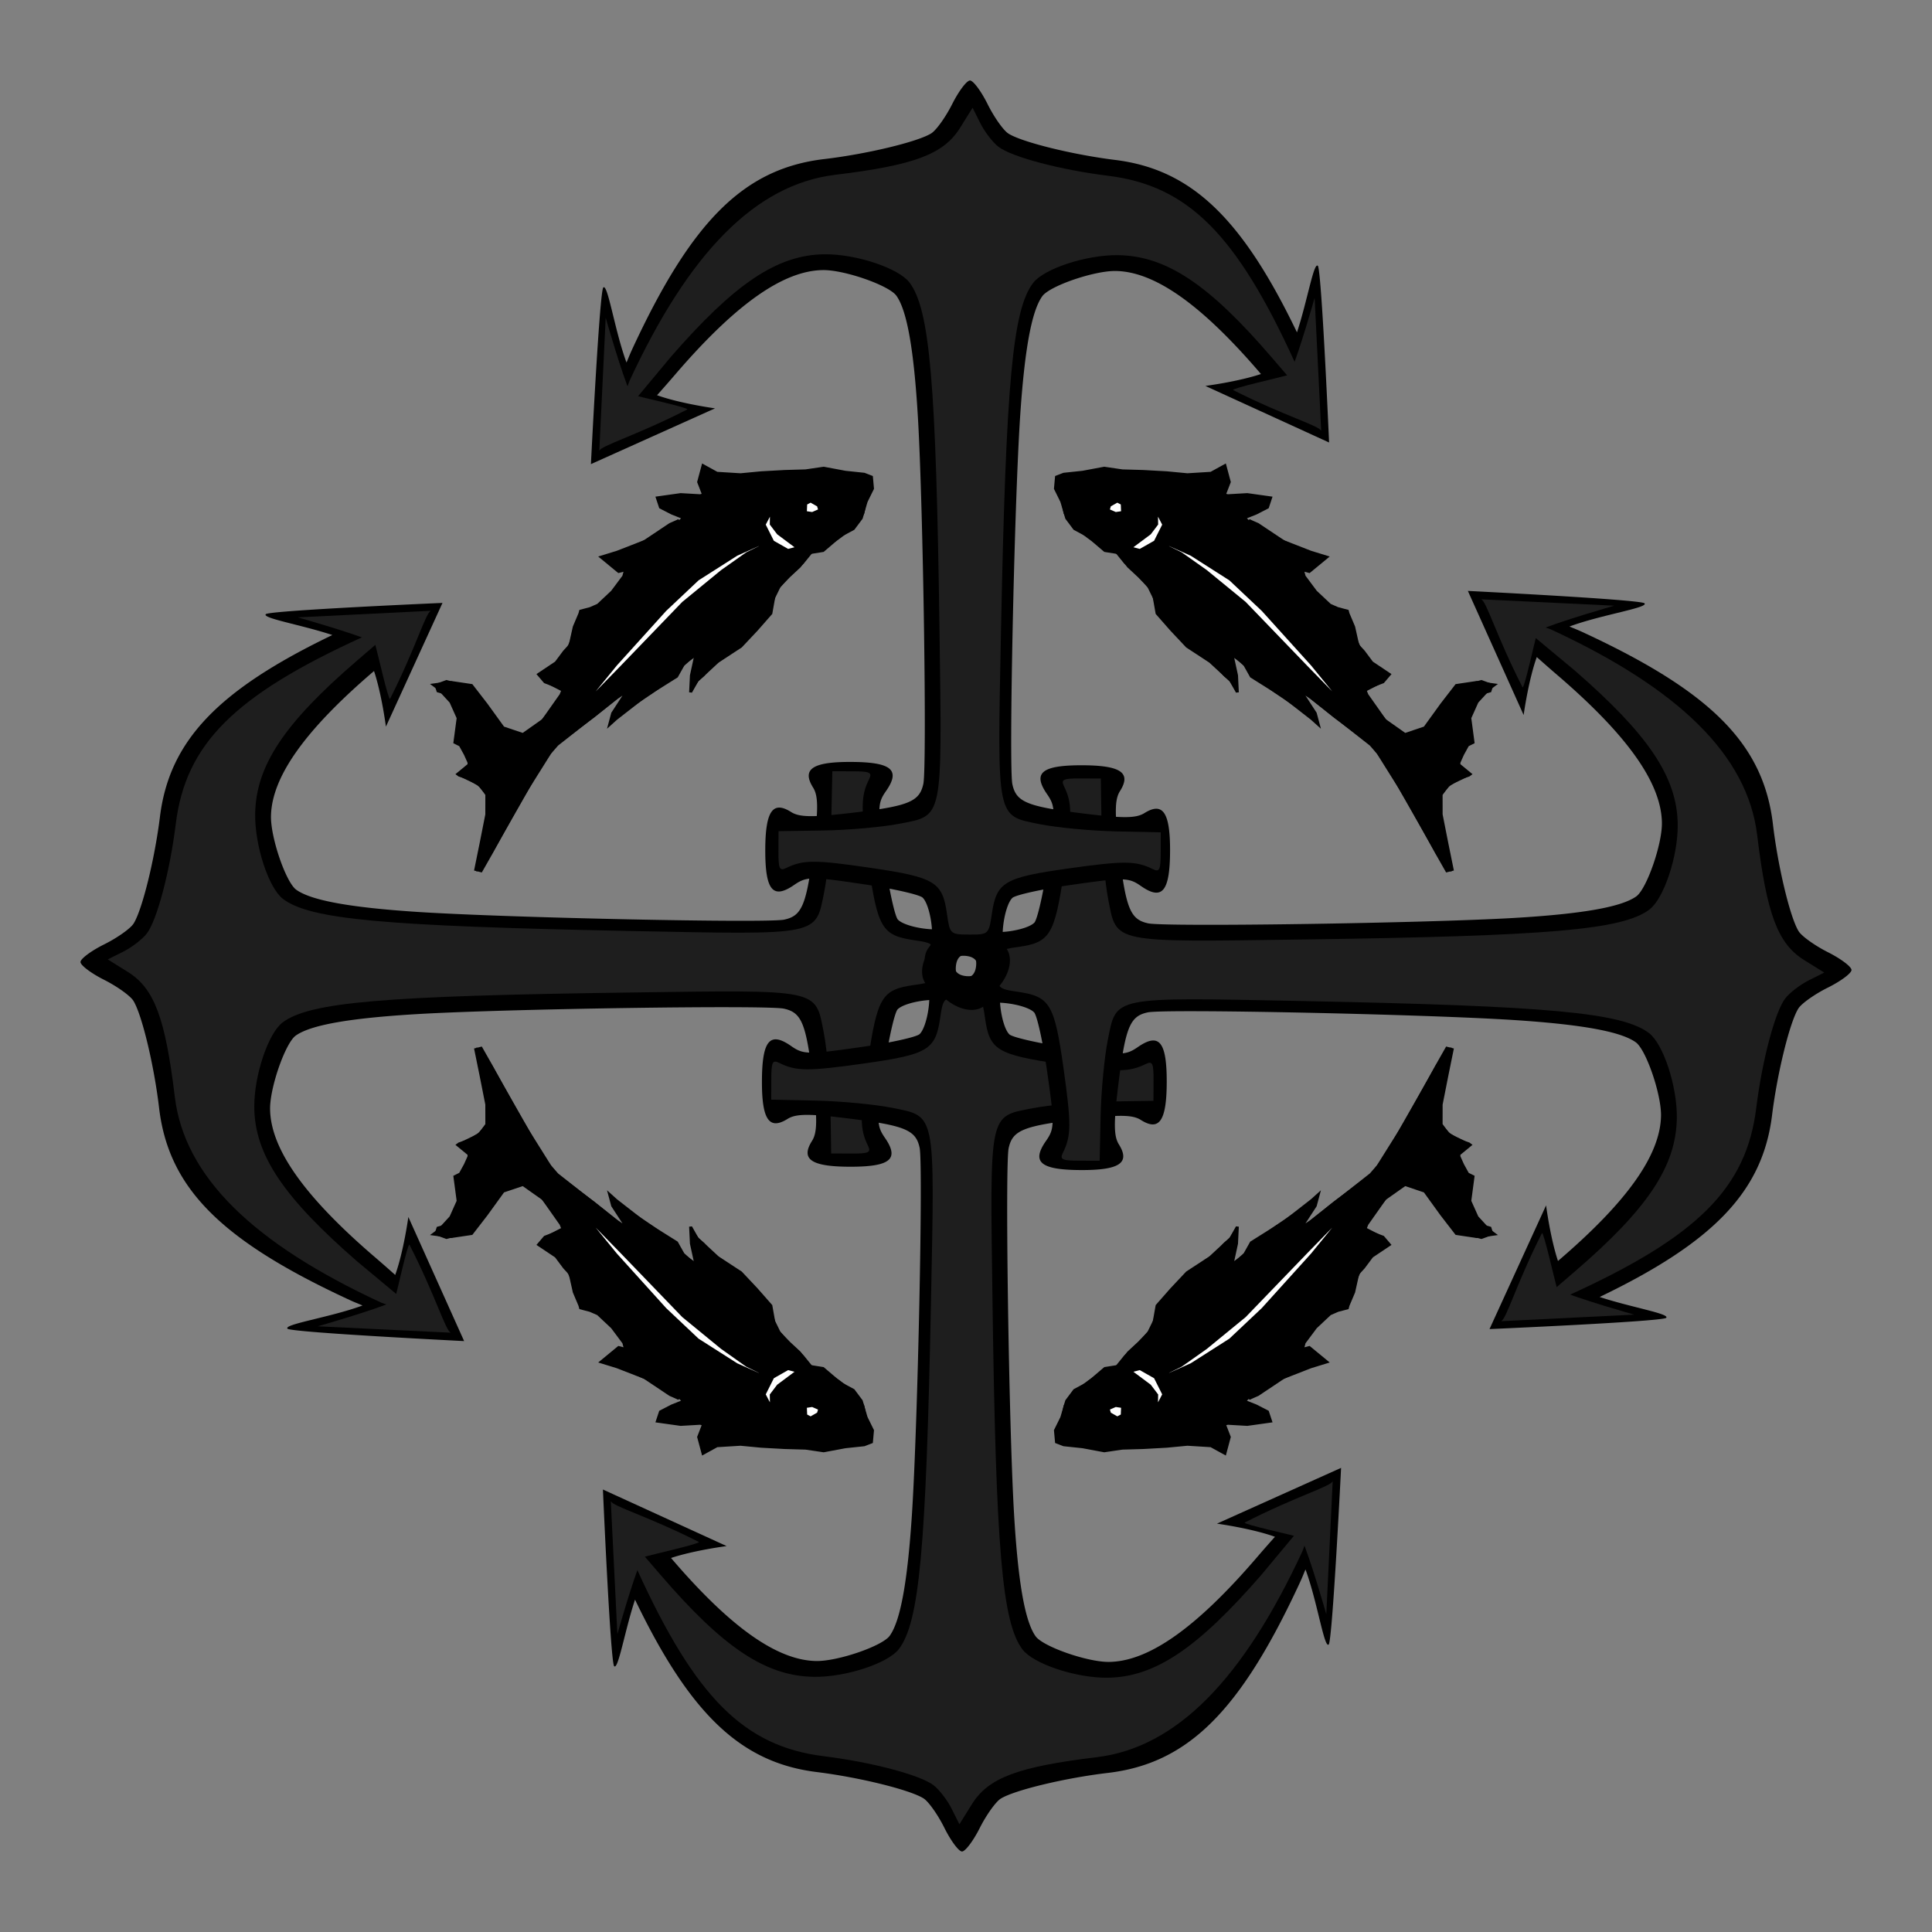 <?xml version="1.0"?>
<svg xmlns="http://www.w3.org/2000/svg" width="600" height="600" viewBox="0 0 600 600">
  <rect x="0" y="0" width="600" height="600" fill="#808080" stroke="none"/>
  <path d="M303.171 299.052c-.075-3.144-2.384-4.869-5.545-3.843-4.033 1.306-2.68 8.554 1.598 8.567 2.197.007 3.47-1.071 3.842-3.288.087-.505.115-.985.105-1.436zm8.359.582c-.027 8.641-11.877 16.565-17.52 11.72-2.144-1.842-12.818-.363-15.235 2.108-.943.966-2.847 9.408-4.235 18.77-2.362 15.933-2.356 17.301.318 21.182 4.534 6.593 1.613 8.962-11.01 8.924-11.937-.037-15.268-2.324-11.668-8.02 1.621-2.572 1.686-6.524.32-18.298-2.11-18.165-3.463-21.554-9.054-22.77-5.294-1.149-85.813.037-113.712 1.678-21.177 1.25-33.264 3.384-37.887 6.687-3.218 2.301-8.048 16.127-7.967 22.811.148 12.33 10.597 27.124 32.387 45.85a422.91 422.91 0 016.47 5.673c2.612-7.257 4.083-18.008 4.083-18.008l17.319 38.543s-51.75-2.574-54.777-3.787c-1.859-1.37 13.244-3.563 23.228-7.266-1.373-.593-2.465-.992-4.044-1.725-40.072-18.542-56.227-34.84-59.15-59.713-1.542-13.133-5.337-28.964-7.978-33.198-.967-1.556-5.071-4.485-9.1-6.514-4.032-2.029-7.321-4.514-7.318-5.52.003-1.006 3.307-3.47 7.352-5.479 4.04-2.004 8.163-4.92 9.139-6.467 2.667-4.222 6.558-20.012 8.18-33.14 2.91-23.53 17.9-39.324 53.548-56.465-9.783-3.233-22.31-5.284-20.596-6.533 3.04-1.194 54.799-3.438 54.799-3.438l-17.57 38.422s-1.291-10.027-3.695-17.27c-21.425 18.309-31.777 32.867-32 45.06-.121 6.684 4.624 20.53 7.828 22.847 4.603 3.335 16.677 5.54 37.846 6.918 27.888 1.81 108.398 3.503 113.7 2.383 5.597-1.178 6.972-4.559 9.193-22.715 1.437-11.765 1.396-15.713-.21-18.299-3.566-5.718-.22-7.998 11.717-7.962 12.623.039 15.53 2.439 10.955 9.008-2.697 3.86-2.712 5.216-.446 21.163 1.33 9.374 3.183 17.836 4.12 18.807 2.402 2.487 13.066 4.035 15.221 2.206 5.673-4.81 17.475 3.18 17.449 11.827z"/>
  <path d="M38.28 295.54c2.652-1.327 5.935-3.847 7.289-5.602 3.176-4.107 7.187-19.26 9.015-34.055 3.064-24.788 18.163-39.891 58.007-58.039l14.441-6.577-16.098 13.846c-22.714 19.525-31.502 32.762-31.69 47.721-.12 9.808 4.181 22.929 8.63 26.322 8.324 6.352 30.887 8.437 107.832 9.968 59.418 1.183 57.506 1.564 60.25-12.074 1.067-5.326 2.076-15.947 2.237-23.608l.297-13.923 6.316.01c5.383.013 6.135.373 5.105 2.453-2.607 5.254-2.639 8.89-.208 26.177 2.822 20.029 4.2 22.356 14.153 23.822 6.287.928 6.398 1.047 6.38 6.982-.018 5.935-.13 6.056-6.422 6.946-9.962 1.401-11.355 3.725-14.298 23.731-2.536 17.276-2.526 20.913.048 26.182 1.018 2.087.263 2.443-5.119 2.422l-6.316-.028-.213-13.929c-.114-7.657-1.059-18.284-2.093-23.616-2.66-13.66-.75-13.262-60.176-12.441-76.952 1.058-99.527 3.005-107.89 9.307-4.47 3.366-8.85 16.465-8.79 26.273.097 14.96 9.34 28.247 31.935 47.915l21.363 17.782-13.87-4.959c-39.7-18.372-61.108-39.093-64.106-63.937-2.967-24.553-6.4-33.681-14.59-38.774l-6.241-3.883 4.822-2.414z" fill="#1e1e1e"/>
  <path d="M133.863 189.684l-41.37 2.046s17.283 4.868 23.872 7.767c.956 3.426 4.218 17.962 4.766 17.547 8.117-16.068 11.112-26.97 12.732-27.36zM140.044 413.883l-41.385-1.987s17.255-4.893 23.83-7.803c.933-3.423 4.11-17.965 4.665-17.551 8.205 16.058 11.267 26.957 12.89 27.34z" fill="#1e1e1e" fill-rule="evenodd"/>
  <path d="M299.052 296.829c-3.144.075-4.869 2.384-3.843 5.545 1.306 4.033 8.554 2.68 8.567-1.598.007-2.197-1.071-3.47-3.288-3.842a7.554 7.554 0 00-1.436-.105zm.582-8.359c8.641.027 16.565 11.877 11.72 17.52-1.842 2.144-.363 12.818 2.108 15.235.966.943 9.408 2.847 18.77 4.235 15.933 2.362 17.301 2.356 21.182-.318 6.593-4.534 8.962-1.613 8.924 11.01-.037 11.937-2.324 15.268-8.02 11.668-2.572-1.621-6.524-1.686-18.298-.32-18.165 2.11-21.554 3.463-22.77 9.054-1.149 5.294.037 85.813 1.678 113.712 1.25 21.177 3.384 33.264 6.687 37.887 2.301 3.218 16.127 8.048 22.811 7.967 12.33-.148 27.124-10.597 45.85-32.387a422.91 422.91 0 015.673-6.47c-7.257-2.612-18.008-4.083-18.008-4.083l38.543-17.319s-2.574 51.75-3.787 54.777c-1.37 1.859-3.563-13.244-7.266-23.228-.593 1.373-.992 2.465-1.725 4.044-18.542 40.072-34.84 56.227-59.713 59.15-13.133 1.542-28.964 5.337-33.198 7.978-1.556.967-4.485 5.071-6.514 9.1-2.029 4.032-4.514 7.321-5.52 7.318-1.006-.003-3.47-3.307-5.479-7.352-2.004-4.04-4.92-8.163-6.467-9.139-4.222-2.667-20.012-6.558-33.14-8.18-23.53-2.91-39.324-17.9-56.465-53.548-3.233 9.783-5.284 22.31-6.533 20.596-1.194-3.04-3.438-54.799-3.438-54.799l38.422 17.57s-10.027 1.291-17.27 3.695c18.309 21.425 32.867 31.777 45.06 32 6.684.121 20.53-4.624 22.847-7.828 3.335-4.603 5.54-16.677 6.918-37.846 1.81-27.888 3.503-108.398 2.383-113.7-1.178-5.597-4.559-6.972-22.715-9.193-11.765-1.437-15.713-1.396-18.299.21-5.718 3.566-7.998.22-7.962-11.717.039-12.623 2.439-15.53 9.008-10.955 3.86 2.697 5.216 2.712 21.163.446 9.374-1.33 17.836-3.183 18.807-4.12 2.487-2.402 4.035-13.066 2.206-15.221-4.81-5.673 3.18-17.475 11.827-17.449z"/>
  <path d="M295.54 561.72c-1.327-2.652-3.847-5.935-5.602-7.289-4.107-3.176-19.26-7.187-34.055-9.015-24.788-3.064-39.891-18.163-58.039-58.007l-6.577-14.441 13.846 16.098c19.525 22.714 32.762 31.502 47.721 31.69 9.808.12 22.929-4.181 26.322-8.63 6.352-8.324 8.437-30.887 9.968-107.832 1.183-59.418 1.564-57.506-12.074-60.25-5.326-1.067-15.947-2.076-23.608-2.237l-13.923-.297.01-6.316c.013-5.383.373-6.135 2.453-5.105 5.254 2.607 8.89 2.639 26.177.208 20.029-2.822 22.356-4.2 23.822-14.153.928-6.287 1.047-6.398 6.982-6.38 5.935.018 6.056.13 6.946 6.422 1.401 9.962 3.725 11.355 23.731 14.298 17.276 2.536 20.913 2.526 26.182-.048 2.087-1.018 2.443-.263 2.422 5.119l-.028 6.316-13.929.213c-7.657.114-18.284 1.059-23.616 2.093-13.66 2.66-13.262.75-12.441 60.176 1.058 76.952 3.005 99.527 9.307 107.89 3.366 4.47 16.465 8.85 26.273 8.79 14.96-.097 28.247-9.34 47.915-31.935l17.782-21.363-4.959 13.87c-18.372 39.7-39.093 61.108-63.937 64.106-24.553 2.967-33.681 6.4-38.774 14.59l-3.883 6.241-2.414-4.822z" fill="#1e1e1e"/>
  <path d="M189.684 466.137l2.046 41.37s4.868-17.283 7.767-23.872c3.426-.955 17.962-4.218 17.547-4.766-16.068-8.117-26.97-11.112-27.36-12.732zM413.883 459.956l-1.987 41.385s-4.893-17.255-7.803-23.83c-3.423-.933-17.965-4.11-17.551-4.665 16.058-8.205 26.957-11.267 27.34-12.89z" fill="#1e1e1e" fill-rule="evenodd"/>
  <g>
    <path d="M296.829 300.948c.075 3.144 2.384 4.869 5.545 3.843 4.033-1.306 2.68-8.554-1.598-8.567-2.197-.007-3.47 1.071-3.842 3.288a7.554 7.554 0 00-.105 1.436zm-8.359-.582c.027-8.641 11.877-16.565 17.52-11.72 2.144 1.842 12.818.363 15.235-2.108.943-.966 2.847-9.408 4.235-18.77 2.362-15.933 2.356-17.301-.318-21.182-4.534-6.593-1.613-8.962 11.01-8.924 11.937.037 15.268 2.324 11.668 8.02-1.621 2.572-1.686 6.524-.32 18.298 2.11 18.165 3.463 21.554 9.054 22.77 5.294 1.149 85.813-.037 113.712-1.678 21.177-1.25 33.264-3.384 37.887-6.687 3.218-2.301 8.048-16.127 7.967-22.811-.148-12.33-10.597-27.124-32.387-45.85a422.91 422.91 0 01-6.47-5.673c-2.612 7.257-4.083 18.008-4.083 18.008l-17.319-38.543s51.75 2.574 54.777 3.787c1.859 1.37-13.244 3.563-23.228 7.266 1.373.593 2.465.992 4.044 1.725 40.072 18.542 56.227 34.84 59.15 59.713 1.542 13.133 5.337 28.964 7.978 33.198.967 1.556 5.071 4.485 9.1 6.514 4.032 2.029 7.321 4.514 7.318 5.52-.003 1.006-3.307 3.47-7.352 5.479-4.04 2.004-8.163 4.921-9.139 6.467-2.667 4.222-6.558 20.012-8.18 33.14-2.91 23.53-17.9 39.324-53.548 56.465 9.783 3.233 22.31 5.284 20.596 6.533-3.04 1.194-54.799 3.438-54.799 3.438l17.57-38.422s1.291 10.027 3.695 17.27c21.425-18.309 31.777-32.867 32-45.06.121-6.684-4.624-20.53-7.828-22.847-4.603-3.335-16.677-5.54-37.846-6.918-27.888-1.81-108.398-3.503-113.7-2.383-5.597 1.178-6.972 4.559-9.193 22.715-1.437 11.765-1.396 15.713.21 18.299 3.566 5.718.22 7.998-11.717 7.962-12.623-.039-15.53-2.439-10.955-9.008 2.697-3.86 2.712-5.216.446-21.163-1.33-9.374-3.183-17.836-4.12-18.807-2.402-2.487-13.066-4.035-15.221-2.206-5.673 4.81-17.475-3.18-17.449-11.827z"/>
    <path d="M561.72 304.46c-2.652 1.327-5.935 3.847-7.289 5.602-3.176 4.107-7.187 19.26-9.015 34.055-3.064 24.788-18.163 39.891-58.007 58.039l-14.441 6.577 16.098-13.846c22.714-19.525 31.502-32.762 31.69-47.721.12-9.808-4.181-22.929-8.63-26.322-8.324-6.352-30.887-8.437-107.832-9.968-59.418-1.183-57.506-1.564-60.25 12.074-1.067 5.326-2.076 15.947-2.237 23.608l-.297 13.923-6.316-.01c-5.383-.013-6.135-.373-5.105-2.453 2.607-5.254 2.639-8.89.208-26.177-2.822-20.029-4.2-22.356-14.153-23.822-6.287-.928-6.398-1.047-6.38-6.982.018-5.935.13-6.056 6.422-6.946 9.962-1.401 11.355-3.725 14.298-23.731 2.536-17.276 2.526-20.913-.048-26.182-1.018-2.087-.263-2.442 5.119-2.422l6.316.028.213 13.929c.114 7.657 1.059 18.284 2.093 23.616 2.66 13.66.75 13.262 60.176 12.441 76.952-1.058 99.527-3.005 107.89-9.307 4.47-3.366 8.85-16.465 8.79-26.273-.097-14.96-9.34-28.247-31.935-47.915l-21.363-17.782 13.87 4.959c39.7 18.372 61.108 39.093 64.106 63.937 2.967 24.553 6.4 33.681 14.59 38.774l6.241 3.883-4.822 2.414z" fill="#1e1e1e"/>
    <path d="M466.137 410.316l41.37-2.046s-17.283-4.868-23.872-7.767c-.956-3.426-4.218-17.962-4.766-17.547-8.117 16.068-11.112 26.97-12.732 27.36zM459.956 186.117l41.385 1.987s-17.255 4.893-23.83 7.803c-.933 3.423-4.11 17.965-4.665 17.551-8.205-16.058-11.267-26.957-12.89-27.34z" fill="#1e1e1e" fill-rule="evenodd"/>
  </g>
  <g>
    <path d="M300.948 303.171c3.144-.075 4.869-2.384 3.843-5.545-1.306-4.033-8.554-2.68-8.567 1.598-.007 2.197 1.071 3.47 3.288 3.842.505.087.985.115 1.436.105zm-.582 8.359c-8.641-.027-16.565-11.877-11.72-17.52 1.842-2.144.363-12.818-2.108-15.235-.966-.943-9.408-2.847-18.77-4.235-15.933-2.362-17.301-2.356-21.182.318-6.593 4.534-8.962 1.613-8.924-11.01.037-11.937 2.324-15.268 8.02-11.668 2.572 1.621 6.524 1.686 18.298.32 18.165-2.11 21.554-3.463 22.77-9.054 1.149-5.294-.037-85.813-1.678-113.712-1.25-21.177-3.384-33.264-6.687-37.887-2.301-3.218-16.127-8.048-22.811-7.967-12.33.148-27.124 10.597-45.85 32.387a422.91 422.91 0 01-5.673 6.47c7.257 2.612 18.008 4.083 18.008 4.083l-38.543 17.319s2.574-51.75 3.787-54.777c1.37-1.859 3.563 13.244 7.266 23.228.593-1.373.992-2.465 1.725-4.044 18.542-40.072 34.84-56.227 59.713-59.15 13.133-1.542 28.964-5.337 33.198-7.978 1.556-.967 4.485-5.071 6.514-9.1 2.029-4.032 4.514-7.321 5.52-7.318 1.006.003 3.47 3.307 5.479 7.352 2.004 4.04 4.921 8.163 6.467 9.139 4.222 2.667 20.012 6.558 33.14 8.18 23.53 2.91 39.324 17.9 56.465 53.548 3.233-9.783 5.284-22.31 6.533-20.596 1.194 3.04 3.438 54.799 3.438 54.799l-38.422-17.57s10.027-1.291 17.27-3.695c-18.309-21.425-32.867-31.777-45.06-32-6.684-.121-20.53 4.624-22.847 7.828-3.335 4.603-5.54 16.677-6.918 37.846-1.81 27.888-3.503 108.398-2.383 113.7 1.178 5.597 4.559 6.972 22.715 9.193 11.765 1.437 15.713 1.396 18.299-.21 5.718-3.566 7.998-.22 7.962 11.717-.039 12.623-2.439 15.53-9.008 10.955-3.86-2.697-5.216-2.712-21.163-.446-9.374 1.33-17.836 3.183-18.807 4.12-2.487 2.402-4.035 13.066-2.206 15.221 4.81 5.673-3.18 17.475-11.827 17.449z"/>
    <path d="M304.46 38.28c1.327 2.652 3.847 5.935 5.602 7.289 4.107 3.176 19.26 7.187 34.055 9.015 24.788 3.064 39.891 18.163 58.039 58.007l6.577 14.441-13.846-16.098c-19.525-22.714-32.762-31.502-47.721-31.69-9.808-.12-22.929 4.181-26.322 8.63-6.352 8.324-8.437 30.887-9.968 107.832-1.183 59.418-1.564 57.506 12.074 60.25 5.326 1.067 15.947 2.076 23.608 2.237l13.923.297-.01 6.316c-.013 5.383-.373 6.135-2.453 5.105-5.254-2.607-8.89-2.639-26.177-.208-20.029 2.822-22.356 4.2-23.822 14.153-.928 6.287-1.047 6.398-6.982 6.38-5.935-.018-6.056-.13-6.946-6.422-1.401-9.962-3.725-11.355-23.731-14.298-17.276-2.536-20.913-2.526-26.182.048-2.087 1.018-2.442.263-2.422-5.119l.028-6.316 13.929-.213c7.657-.114 18.284-1.059 23.616-2.093 13.66-2.66 13.262-.75 12.441-60.176-1.058-76.952-3.005-99.527-9.307-107.89-3.366-4.47-16.465-8.85-26.273-8.79-14.96.097-28.247 9.34-47.915 31.935l-17.782 21.363 4.959-13.87c18.372-39.7 39.093-61.108 63.937-64.106 24.553-2.967 33.681-6.4 38.774-14.59l3.883-6.241 2.414 4.822z" fill="#1e1e1e"/>
    <path d="M410.316 133.863l-2.046-41.37s-4.868 17.283-7.767 23.872c-3.426.956-17.962 4.218-17.547 4.766 16.068 8.117 26.97 11.112 27.36 12.732zM186.117 140.044l1.987-41.385s4.893 17.255 7.803 23.83c3.423.933 17.965 4.11 17.551 4.665-16.058 8.205-26.957 11.267-27.34 12.89z" fill="#1e1e1e" fill-rule="evenodd"/>
  </g>
  <g>
    <g fill-rule="evenodd" stroke="#000">
      <path d="M328.486 60.406l1.992-.598 2.39-1.394 2.192-.399h1.593l5.578 1.992 3.586 1.594 4.581 3.187 3.785.2 6.375 1.394 2.988.2 3.386-.798 3.586-1.394h7.37l5.379.996 3.984 1.394 3.785 1.594 2.789.797 2.39.199 1.992.598 2.191-.2-2.788 2.59-3.387 1.992-1.394.598-.2.398 1.196.797 2.988 1.195 2.789-.2h1.195l7.968 3.188 5.976 2.59 3.586 1.593 3.187.996-1.992.996h-3.586l-3.785.797-1.394.2 1.394.597 2.59.598 9.163 2.988 12.351 4.581 6.972.2 9.562-1.594 19.323-2.988 4.98-.2.796.4-3.187 2.589-5.976 3.386-6.374 3.785-2.988 3.586-.797 4.581.996 6.375-.399.996-2.59-.996-1.593-.2-1.793 3.188-.398 3.785-.399 2.191-3.386 1.992-3.187 3.187-1.195 4.184-.797 4.382.597 1.992-.796 1.395h-.399l-2.191-1.793-2.59-7.968.996-5.976 2.191-7.969.996-4.581-2.19-6.375-5.578-2.59-6.574-.398-5.18.2.797 5.975-.199 3.586-.199.797-3.984-1.793-3.586-.398h-2.988l-4.183 1.195-3.187 1.793-2.79.797-2.788-3.188-3.586-1.195-4.98-.398h-5.976l-.398.597 1.394 2.79.2 3.983-.2 2.79-5.578-4.981-5.378-3.586-4.98-2.59-4.781-2.19" transform="matrix(-.66 .884 -.705 -.526 528.835 -104.163)"/>
      <path d="M329.717 59.93l4.55-2.124h3.64l3.64 2.124 6.37 1.82 2.73 3.336h4.853l3.943.91 5.764.91 5.763-3.64 6.066.607 6.37.91 7.28 3.336 7.887 1.82 3.64-.606-3.944 3.336-4.246 2.427-1.517.91 4.853 1.213 3.64-.606 10.01 4.853 9.707 3.336 2.426.607-3.033 1.517-7.583.606 3.336 1.517 20.627 6.977 3.033.303 14.863-1.517 17.593-3.033 5.763-.91.607 1.82-6.673 3.943-7.584 4.55-4.55 4.247-.91 3.64.304 4.853.91 3.336v.607l-3.943-1.213-.607.606-1.213 2.73-1.214 3.337.304 2.123-6.067 4.247-2.427 5.46-.91 6.066v2.124l-3.336-4.247-2.73-6.37 1.82-8.19 2.426-9.706-1.82-6.977-6.673-2.73-8.796.304-1.82.606 1.516 6.674-.606 3.336-5.46-2.426h-3.943l-2.427-.304-4.853 2.73-3.943 1.213-.607.304-2.123-2.123-2.124-1.517-5.46-1.213h-5.46l-1.82.91 1.517 1.516-.303 7.887-3.64-3.337-6.977-5.46-8.19-3.64-2.123-1.516v-.607l-1.82-.303.91 4.246.607 4.55-1.517 2.73-4.55-5.763-3.033-5.763-.91-.91-2.123 4.246-4.247 2.124-.606-5.46-3.64-6.977-3.944-5.46-4.246-6.37-3.64-5.763-3.64-4.55-2.73-6.976-2.73-5.764-.607-2.73 2.427-2.73z" transform="matrix(-.66 .884 -.705 -.526 528.835 -104.163)"/>
      <path d="M340.334 76.613l-1.517-.91-.303-3.034.91-1.516 2.123 1.516.91 2.124z" fill="#fff" transform="matrix(-.66 .884 -.705 -.526 528.835 -104.163)"/>
      <path d="M344.884 81.466l2.123-.607.303-1.82 1.82.607-1.516 3.336-3.64-.303z" transform="matrix(-.66 .884 -.705 -.526 528.835 -104.163)"/>
      <path d="M351.557 69.333v8.796l-.91 3.943-3.033 2.73 4.55-.91 2.426-6.066-.607-6.067zM357.32 81.162l6.067 4.247 12.133 5.763 12.436 2.73 20.626 2.427 11.224.607 1.213-.607-12.74-2.123-24.873-3.944-13.65-4.246-8.19-3.337-4.246-2.73z" fill="#fff" transform="matrix(-.66 .884 -.705 -.526 528.835 -104.163)"/>
    </g>
  </g>
  <g>
    <g fill-rule="evenodd" stroke="#000">
      <path d="M328.486 60.406l1.992-.598 2.39-1.394 2.192-.399h1.593l5.578 1.992 3.586 1.594 4.581 3.187 3.785.2 6.375 1.394 2.988.2 3.386-.798 3.586-1.394h7.37l5.379.996 3.984 1.394 3.785 1.594 2.789.797 2.39.199 1.992.598 2.191-.2-2.788 2.59-3.387 1.992-1.394.598-.2.398 1.196.797 2.988 1.195 2.789-.2h1.195l7.968 3.188 5.976 2.59 3.586 1.593 3.187.996-1.992.996h-3.586l-3.785.797-1.394.2 1.394.597 2.59.598 9.163 2.988 12.351 4.581 6.972.2 9.562-1.594 19.323-2.988 4.98-.2.796.4-3.187 2.589-5.976 3.386-6.374 3.785-2.988 3.586-.797 4.581.996 6.375-.399.996-2.59-.996-1.593-.2-1.793 3.188-.398 3.785-.399 2.191-3.386 1.992-3.187 3.187-1.195 4.184-.797 4.382.597 1.992-.796 1.395h-.399l-2.191-1.793-2.59-7.968.996-5.976 2.191-7.969.996-4.581-2.19-6.375-5.578-2.59-6.574-.398-5.18.2.797 5.975-.199 3.586-.199.797-3.984-1.793-3.586-.398h-2.988l-4.183 1.195-3.187 1.793-2.79.797-2.788-3.188-3.586-1.195-4.98-.398h-5.976l-.398.597 1.394 2.79.2 3.983-.2 2.79-5.578-4.981-5.378-3.586-4.98-2.59-4.781-2.19" transform="matrix(-.66 -.884 -.705 .526 528.835 700.13)"/>
      <path d="M329.717 59.93l4.55-2.124h3.64l3.64 2.124 6.37 1.82 2.73 3.336h4.853l3.943.91 5.764.91 5.763-3.64 6.066.607 6.37.91 7.28 3.336 7.887 1.82 3.64-.606-3.944 3.336-4.246 2.427-1.517.91 4.853 1.213 3.64-.606 10.01 4.853 9.707 3.336 2.426.607-3.033 1.517-7.583.606 3.336 1.517 20.627 6.977 3.033.303 14.863-1.517 17.593-3.033 5.763-.91.607 1.82-6.673 3.943-7.584 4.55-4.55 4.247-.91 3.64.304 4.853.91 3.336v.607l-3.943-1.213-.607.606-1.213 2.73-1.214 3.337.304 2.123-6.067 4.247-2.427 5.46-.91 6.066v2.124l-3.336-4.247-2.73-6.37 1.82-8.19 2.426-9.706-1.82-6.977-6.673-2.73-8.796.304-1.82.606 1.516 6.674-.606 3.336-5.46-2.426h-3.943l-2.427-.304-4.853 2.73-3.943 1.213-.607.304-2.123-2.123-2.124-1.517-5.46-1.213h-5.46l-1.82.91 1.517 1.516-.303 7.887-3.64-3.337-6.977-5.46-8.19-3.64-2.123-1.516v-.607l-1.82-.303.91 4.246.607 4.55-1.517 2.73-4.55-5.763-3.033-5.763-.91-.91-2.123 4.246-4.247 2.124-.606-5.46-3.64-6.977-3.944-5.46-4.246-6.37-3.64-5.763-3.64-4.55-2.73-6.976-2.73-5.764-.607-2.73 2.427-2.73z" transform="matrix(-.66 -.884 -.705 .526 528.835 700.13)"/>
      <path d="M340.334 76.613l-1.517-.91-.303-3.034.91-1.516 2.123 1.516.91 2.124z" fill="#fff" transform="matrix(-.66 -.884 -.705 .526 528.835 700.13)"/>
      <path d="M344.884 81.466l2.123-.607.303-1.82 1.82.607-1.516 3.336-3.64-.303z" transform="matrix(-.66 -.884 -.705 .526 528.835 700.13)"/>
      <path d="M351.557 69.333v8.796l-.91 3.943-3.033 2.73 4.55-.91 2.426-6.066-.607-6.067zM357.32 81.162l6.067 4.247 12.133 5.763 12.436 2.73 20.626 2.427 11.224.607 1.213-.607-12.74-2.123-24.873-3.944-13.65-4.246-8.19-3.337-4.246-2.73z" fill="#fff" transform="matrix(-.66 -.884 -.705 .526 528.835 700.13)"/>
    </g>
  </g>
  <g>
    <g fill-rule="evenodd" stroke="#000">
      <path d="M328.486 60.406l1.992-.598 2.39-1.394 2.192-.399h1.593l5.578 1.992 3.586 1.594 4.581 3.187 3.785.2 6.375 1.394 2.988.2 3.386-.798 3.586-1.394h7.37l5.379.996 3.984 1.394 3.785 1.594 2.789.797 2.39.199 1.992.598 2.191-.2-2.788 2.59-3.387 1.992-1.394.598-.2.398 1.196.797 2.988 1.195 2.789-.2h1.195l7.968 3.188 5.976 2.59 3.586 1.593 3.187.996-1.992.996h-3.586l-3.785.797-1.394.2 1.394.597 2.59.598 9.163 2.988 12.351 4.581 6.972.2 9.562-1.594 19.323-2.988 4.98-.2.796.4-3.187 2.589-5.976 3.386-6.374 3.785-2.988 3.586-.797 4.581.996 6.375-.399.996-2.59-.996-1.593-.2-1.793 3.188-.398 3.785-.399 2.191-3.386 1.992-3.187 3.187-1.195 4.184-.797 4.382.597 1.992-.796 1.395h-.399l-2.191-1.793-2.59-7.968.996-5.976 2.191-7.969.996-4.581-2.19-6.375-5.578-2.59-6.574-.398-5.18.2.797 5.975-.199 3.586-.199.797-3.984-1.793-3.586-.398h-2.988l-4.183 1.195-3.187 1.793-2.79.797-2.788-3.188-3.586-1.195-4.98-.398h-5.976l-.398.597 1.394 2.79.2 3.983-.2 2.79-5.578-4.981-5.378-3.586-4.98-2.59-4.781-2.19" transform="matrix(.66 .884 .705 -.526 69.904 -104.163)"/>
      <path d="M329.717 59.93l4.55-2.124h3.64l3.64 2.124 6.37 1.82 2.73 3.336h4.853l3.943.91 5.764.91 5.763-3.64 6.066.607 6.37.91 7.28 3.336 7.887 1.82 3.64-.606-3.944 3.336-4.246 2.427-1.517.91 4.853 1.213 3.64-.606 10.01 4.853 9.707 3.336 2.426.607-3.033 1.517-7.583.606 3.336 1.517 20.627 6.977 3.033.303 14.863-1.517 17.593-3.033 5.763-.91.607 1.82-6.673 3.943-7.584 4.55-4.55 4.247-.91 3.64.304 4.853.91 3.336v.607l-3.943-1.213-.607.606-1.213 2.73-1.214 3.337.304 2.123-6.067 4.247-2.427 5.46-.91 6.066v2.124l-3.336-4.247-2.73-6.37 1.82-8.19 2.426-9.706-1.82-6.977-6.673-2.73-8.796.304-1.82.606 1.516 6.674-.606 3.336-5.46-2.426h-3.943l-2.427-.304-4.853 2.73-3.943 1.213-.607.304-2.123-2.123-2.124-1.517-5.46-1.213h-5.46l-1.82.91 1.517 1.516-.303 7.887-3.64-3.337-6.977-5.46-8.19-3.64-2.123-1.516v-.607l-1.82-.303.91 4.246.607 4.55-1.517 2.73-4.55-5.763-3.033-5.763-.91-.91-2.123 4.246-4.247 2.124-.606-5.46-3.64-6.977-3.944-5.46-4.246-6.37-3.64-5.763-3.64-4.55-2.73-6.976-2.73-5.764-.607-2.73 2.427-2.73z" transform="matrix(.66 .884 .705 -.526 69.904 -104.163)"/>
      <path d="M340.334 76.613l-1.517-.91-.303-3.034.91-1.516 2.123 1.516.91 2.124z" fill="#fff" transform="matrix(.66 .884 .705 -.526 69.904 -104.163)"/>
      <path d="M344.884 81.466l2.123-.607.303-1.82 1.82.607-1.516 3.336-3.64-.303z" transform="matrix(.66 .884 .705 -.526 69.904 -104.163)"/>
      <path d="M351.557 69.333v8.796l-.91 3.943-3.033 2.73 4.55-.91 2.426-6.066-.607-6.067zM357.32 81.162l6.067 4.247 12.133 5.763 12.436 2.73 20.626 2.427 11.224.607 1.213-.607-12.74-2.123-24.873-3.944-13.65-4.246-8.19-3.337-4.246-2.73z" fill="#fff" transform="matrix(.66 .884 .705 -.526 69.904 -104.163)"/>
    </g>
  </g>
  <g>
    <g fill-rule="evenodd" stroke="#000">
      <path d="M328.486 60.406l1.992-.598 2.39-1.394 2.192-.399h1.593l5.578 1.992 3.586 1.594 4.581 3.187 3.785.2 6.375 1.394 2.988.2 3.386-.798 3.586-1.394h7.37l5.379.996 3.984 1.394 3.785 1.594 2.789.797 2.39.199 1.992.598 2.191-.2-2.788 2.59-3.387 1.992-1.394.598-.2.398 1.196.797 2.988 1.195 2.789-.2h1.195l7.968 3.188 5.976 2.59 3.586 1.593 3.187.996-1.992.996h-3.586l-3.785.797-1.394.2 1.394.597 2.59.598 9.163 2.988 12.351 4.581 6.972.2 9.562-1.594 19.323-2.988 4.98-.2.796.4-3.187 2.589-5.976 3.386-6.374 3.785-2.988 3.586-.797 4.581.996 6.375-.399.996-2.59-.996-1.593-.2-1.793 3.188-.398 3.785-.399 2.191-3.386 1.992-3.187 3.187-1.195 4.184-.797 4.382.597 1.992-.796 1.395h-.399l-2.191-1.793-2.59-7.968.996-5.976 2.191-7.969.996-4.581-2.19-6.375-5.578-2.59-6.574-.398-5.18.2.797 5.975-.199 3.586-.199.797-3.984-1.793-3.586-.398h-2.988l-4.183 1.195-3.187 1.793-2.79.797-2.788-3.188-3.586-1.195-4.98-.398h-5.976l-.398.597 1.394 2.79.2 3.983-.2 2.79-5.578-4.981-5.378-3.586-4.98-2.59-4.781-2.19" transform="matrix(.66 -.884 .705 .526 69.904 700.129)"/>
      <path d="M329.717 59.93l4.55-2.124h3.64l3.64 2.124 6.37 1.82 2.73 3.336h4.853l3.943.91 5.764.91 5.763-3.64 6.066.607 6.37.91 7.28 3.336 7.887 1.82 3.64-.606-3.944 3.336-4.246 2.427-1.517.91 4.853 1.213 3.64-.606 10.01 4.853 9.707 3.336 2.426.607-3.033 1.517-7.583.606 3.336 1.517 20.627 6.977 3.033.303 14.863-1.517 17.593-3.033 5.763-.91.607 1.82-6.673 3.943-7.584 4.55-4.55 4.247-.91 3.64.304 4.853.91 3.336v.607l-3.943-1.213-.607.606-1.213 2.73-1.214 3.337.304 2.123-6.067 4.247-2.427 5.46-.91 6.066v2.124l-3.336-4.247-2.73-6.37 1.82-8.19 2.426-9.706-1.82-6.977-6.673-2.73-8.796.304-1.82.606 1.516 6.674-.606 3.336-5.46-2.426h-3.943l-2.427-.304-4.853 2.73-3.943 1.213-.607.304-2.123-2.123-2.124-1.517-5.46-1.213h-5.46l-1.82.91 1.517 1.516-.303 7.887-3.64-3.337-6.977-5.46-8.19-3.64-2.123-1.516v-.607l-1.82-.303.91 4.246.607 4.55-1.517 2.73-4.55-5.763-3.033-5.763-.91-.91-2.123 4.246-4.247 2.124-.606-5.46-3.64-6.977-3.944-5.46-4.246-6.37-3.64-5.763-3.64-4.55-2.73-6.976-2.73-5.764-.607-2.73 2.427-2.73z" transform="matrix(.66 -.884 .705 .526 69.904 700.129)"/>
      <path d="M340.334 76.613l-1.517-.91-.303-3.034.91-1.516 2.123 1.516.91 2.124z" fill="#fff" transform="matrix(.66 -.884 .705 .526 69.904 700.129)"/>
      <path d="M344.884 81.466l2.123-.607.303-1.82 1.82.607-1.516 3.336-3.64-.303z" transform="matrix(.66 -.884 .705 .526 69.904 700.129)"/>
      <path d="M351.557 69.333v8.796l-.91 3.943-3.033 2.73 4.55-.91 2.426-6.066-.607-6.067zM357.32 81.162l6.067 4.247 12.133 5.763 12.436 2.73 20.626 2.427 11.224.607 1.213-.607-12.74-2.123-24.873-3.944-13.65-4.246-8.19-3.337-4.246-2.73z" fill="#fff" transform="matrix(.66 -.884 .705 .526 69.904 700.129)"/>
    </g>
  </g>
</svg>
